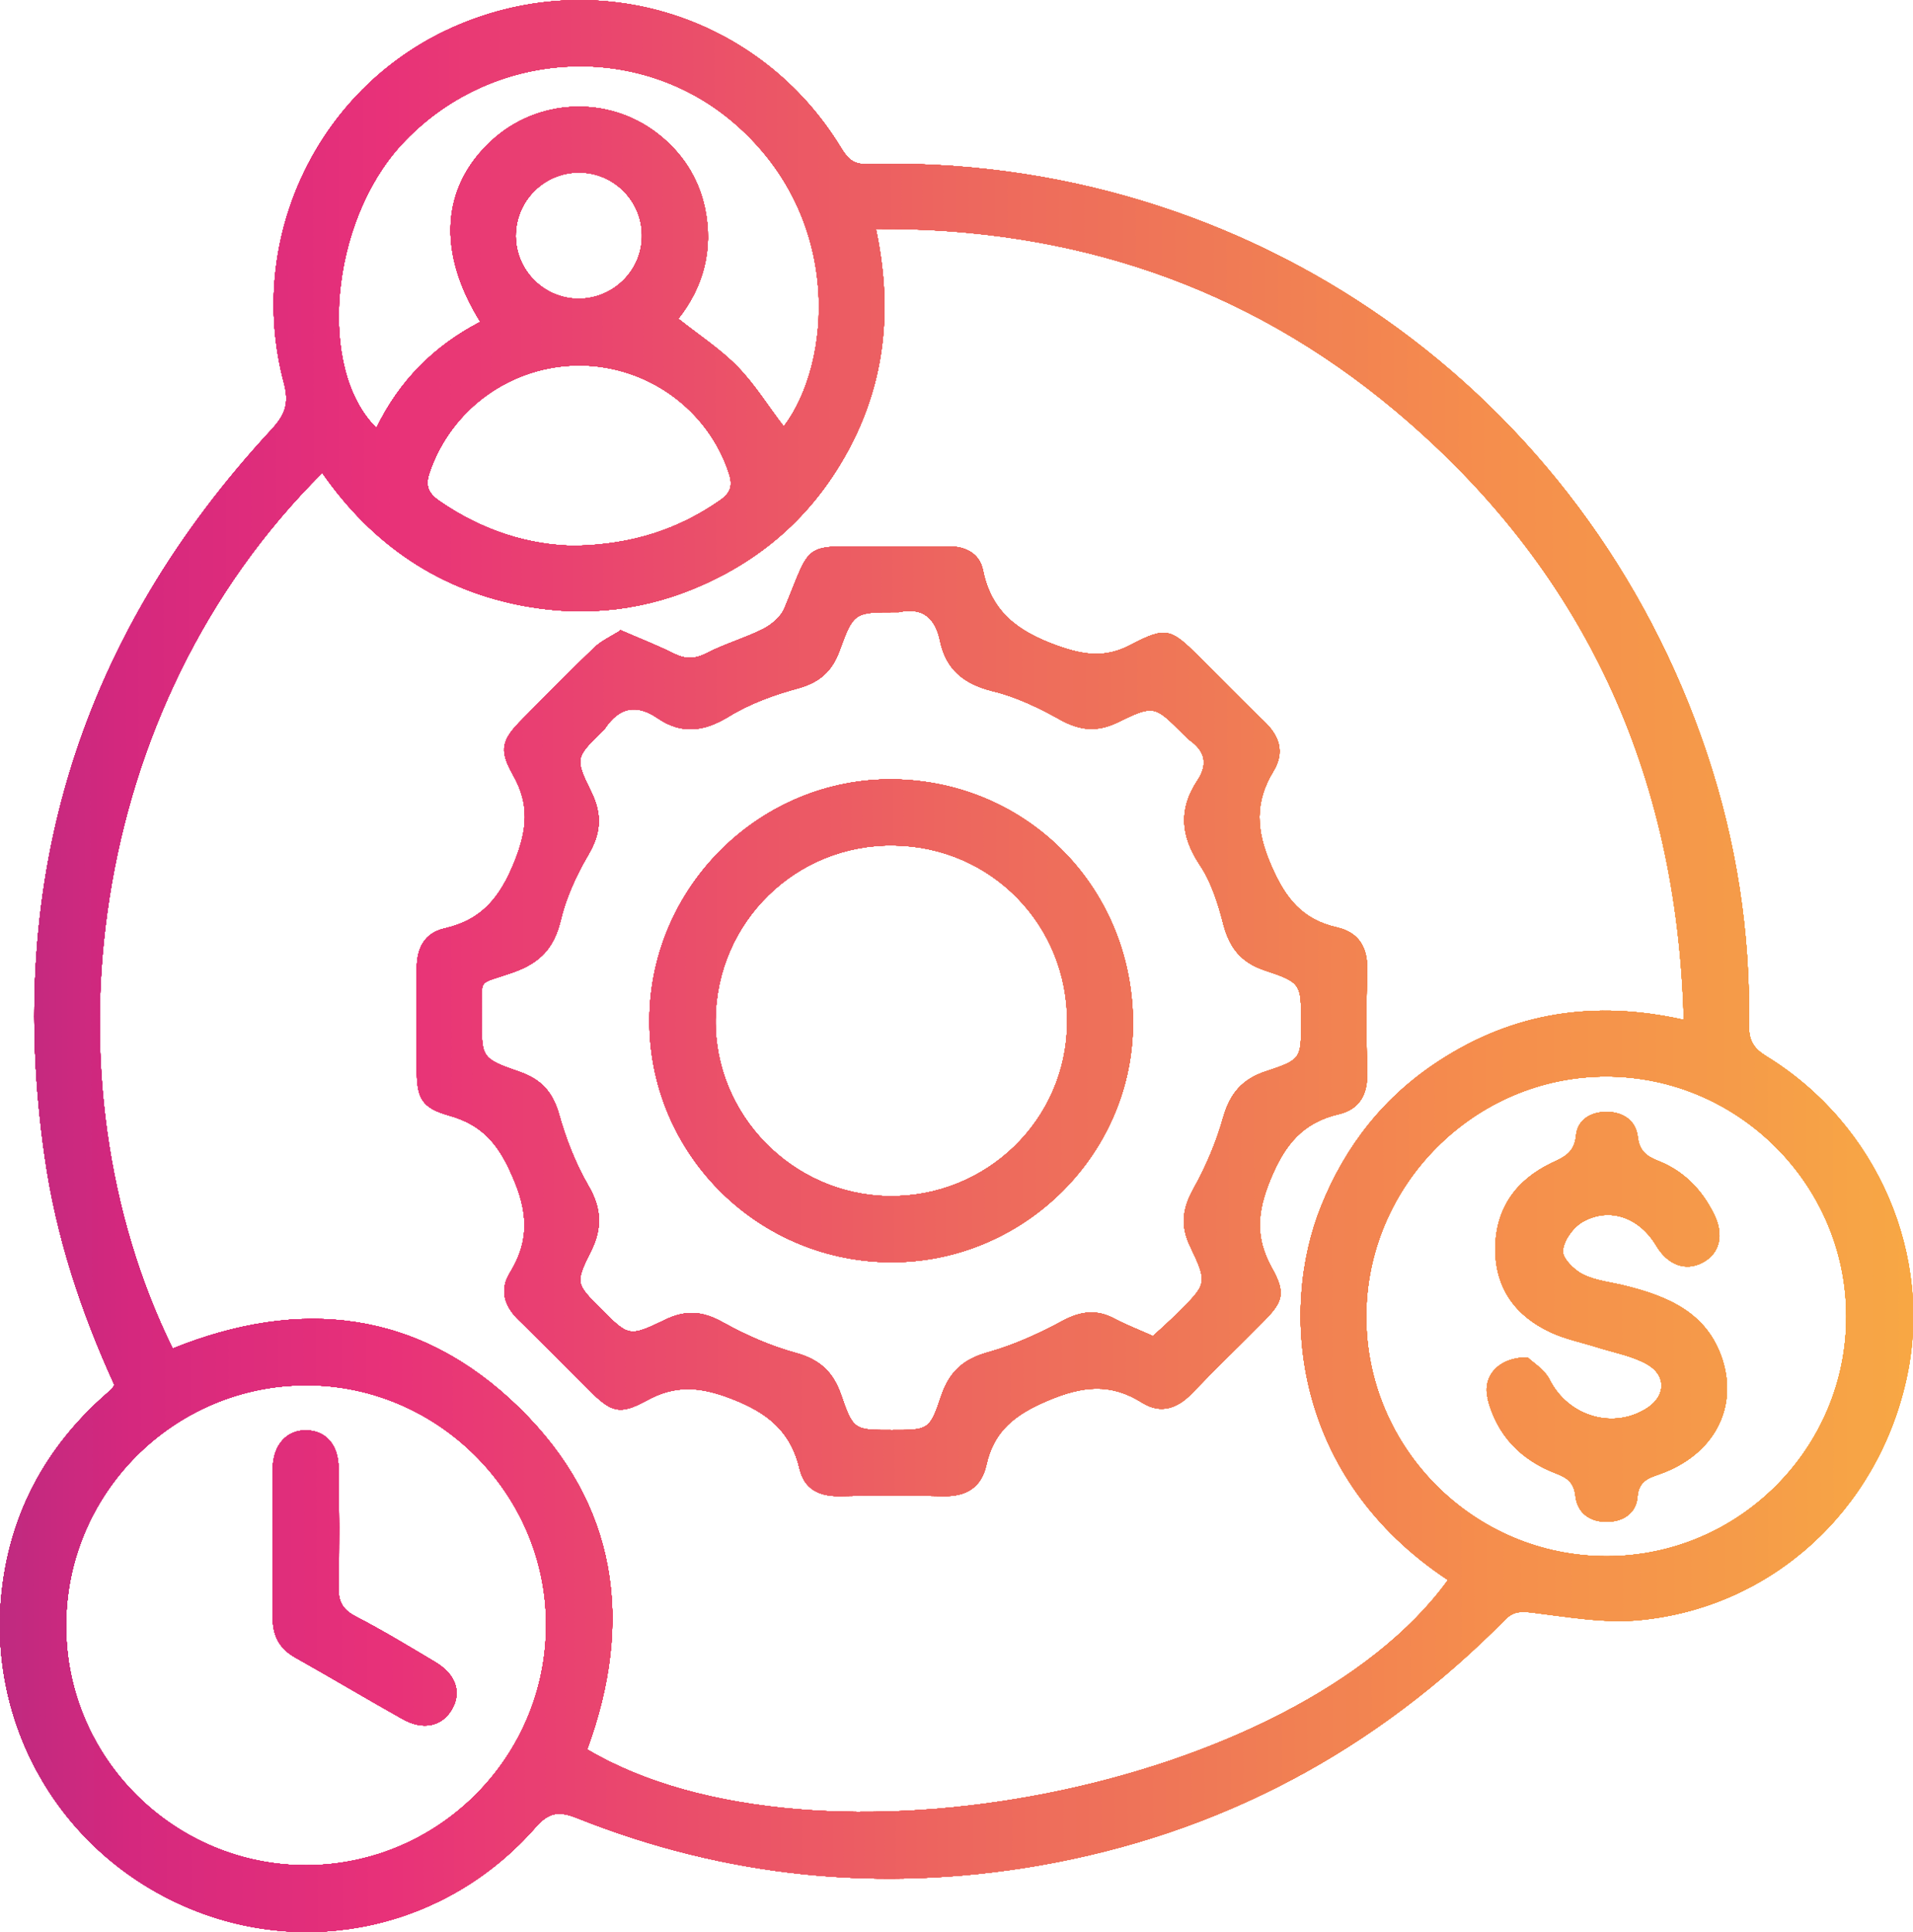 <?xml version="1.0" encoding="UTF-8"?>
<svg xmlns="http://www.w3.org/2000/svg" xmlns:xlink="http://www.w3.org/1999/xlink" id="Layer_2" viewBox="0 0 61.09 61.69">
  <defs>
    <style>
      .cls-1 {
        fill: #d2287e;
      }

      .cls-2 {
        fill: #c02a80;
      }

      .cls-3 {
        fill: #ee7159;
      }

      .cls-4 {
        fill: #ef7558;
      }

      .cls-5 {
        fill: #f5984a;
      }

      .cls-6 {
        fill: #f5904c;
      }

      .cls-7 {
        fill: #e73179;
      }

      .cls-8 {
        fill: #ea486d;
      }

      .cls-9 {
        fill: #f58d4d;
      }

      .cls-10 {
        fill: #ee6d5c;
      }

      .cls-11 {
        fill: #e83477;
      }

      .cls-12 {
        fill: #e83179;
      }

      .cls-13 {
        fill: #ca297f;
      }

      .cls-14 {
        fill: #f4894f;
      }

      .cls-15 {
        fill: #f28252;
      }

      .cls-16 {
        fill: #eb5766;
      }

      .cls-17 {
        fill: #e22e7a;
      }

      .cls-18 {
        fill: #eb5567;
      }

      .cls-19 {
        fill: #e83676;
      }

      .cls-20 {
        fill: #c4297f;
      }

      .cls-21 {
        fill: #eb5467;
      }

      .cls-22 {
        fill: #e83776;
      }

      .cls-23 {
        fill: #ea4f6a;
      }

      .cls-24 {
        fill: #f18053;
      }

      .cls-25 {
        fill: #f48b4e;
      }

      .cls-26 {
        fill: #e93d73;
      }

      .cls-27 {
        fill: #c12a80;
      }

      .cls-28 {
        fill: #f28351;
      }

      .cls-29 {
        fill: #ee6c5c;
      }

      .cls-30 {
        fill: #d82a7d;
      }

      .cls-31 {
        fill: #ec6061;
      }

      .cls-32 {
        fill: #eb5368;
      }

      .cls-33 {
        fill: #f5944b;
      }

      .cls-34 {
        fill: #ea4e6a;
      }

      .cls-35 {
        fill: #ec5a64;
      }

      .cls-36 {
        fill: #e93f72;
      }

      .cls-37 {
        fill: #c22a80;
      }

      .cls-38 {
        fill: #d6297e;
      }

      .cls-39 {
        fill: #f5974a;
      }

      .cls-40 {
        fill: #ee7359;
      }

      .cls-41 {
        fill: #d92a7d;
      }

      .cls-42 {
        fill: #f69e48;
      }

      .cls-43 {
        fill: #f38650;
      }

      .cls-44 {
        fill: #e93a74;
      }

      .cls-45 {
        fill: #ed665f;
      }

      .cls-46 {
        fill: #f07c55;
      }

      .cls-47 {
        fill: #e63079;
      }

      .cls-48 {
        fill: #ed6161;
      }

      .cls-49 {
        fill: #ef7458;
      }

      .cls-50 {
        fill: #e94171;
      }

      .cls-51 {
        fill: #f8a744;
      }

      .cls-52 {
        fill: #ee6f5a;
      }

      .cls-53 {
        fill: #ea466e;
      }

      .cls-54 {
        fill: #d0287e;
      }

      .cls-55 {
        fill: #f8a944;
      }

      .cls-56 {
        fill: #d4287e;
      }

      .cls-57 {
        fill: #e93975;
      }

      .cls-58 {
        fill: #f48a4e;
      }

      .cls-59 {
        fill: #cc297f;
      }

      .cls-60 {
        fill: #e94270;
      }

      .cls-61 {
        fill: #ed675e;
      }

      .cls-62 {
        fill: #f5914c;
      }

      .cls-63 {
        fill: #da2b7d;
      }

      .cls-64 {
        fill: #f8a844;
      }

      .cls-65 {
        fill: none;
      }

      .cls-66 {
        fill: #ed6a5d;
      }

      .cls-67 {
        fill: #ea4c6b;
      }

      .cls-68 {
        fill: #e83577;
      }

      .cls-69 {
        fill: #c6297f;
      }

      .cls-70 {
        fill: #f59b49;
      }

      .cls-71 {
        fill: #e93c73;
      }

      .cls-72 {
        fill: #ec5f62;
      }

      .cls-73 {
        fill: #f28451;
      }

      .cls-74 {
        fill: #e94071;
      }

      .cls-75 {
        fill: #ed6260;
      }

      .cls-76 {
        fill: #e83378;
      }

      .cls-77 {
        fill: #f9ac43;
      }

      .cls-78 {
        fill: #ec5b64;
      }

      .cls-79 {
        fill: #e42f7a;
      }

      .cls-80 {
        fill: #f5954b;
      }

      .cls-81 {
        fill: #f6a047;
      }

      .cls-82 {
        fill: #ef7a56;
      }

      .cls-83 {
        fill: #f5994a;
      }

      .cls-84 {
        fill: #e9446f;
      }

      .cls-85 {
        fill: #f9ad42;
      }

      .cls-86 {
        fill: #f4884f;
      }

      .cls-87 {
        fill: #df2d7b;
      }

      .cls-88 {
        fill: #f7a346;
      }

      .cls-89 {
        fill: #f59c49;
      }

      .cls-90 {
        fill: #ef7657;
      }

      .cls-91 {
        fill: #f69f48;
      }

      .cls-92 {
        fill: #f59a49;
      }

      .cls-93 {
        fill: #ea4d6b;
      }

      .cls-94 {
        fill: #ed695d;
      }

      .cls-95 {
        fill: #e93875;
      }

      .cls-96 {
        fill: #eb5169;
      }

      .cls-97 {
        fill: #ed6360;
      }

      .cls-98 {
        fill: #f38550;
      }

      .cls-99 {
        fill: #f58e4d;
      }

      .cls-100 {
        fill: #f59d48;
      }

      .cls-101 {
        fill: #ea5069;
      }

      .cls-102 {
        fill: #c5297f;
      }

      .cls-103 {
        fill: #f5934b;
      }

      .cls-104 {
        fill: #e5307a;
      }

      .cls-105 {
        fill: #f58f4c;
      }

      .cls-106 {
        fill: #d5287e;
      }

      .cls-107 {
        fill: #e93e72;
      }

      .cls-108 {
        fill: #f5924c;
      }

      .cls-109 {
        fill: #f9ae42;
      }

      .cls-110 {
        fill: #de2c7c;
      }

      .cls-111 {
        fill: #ed645f;
      }

      .cls-112 {
        fill: #cf287e;
      }

      .cls-113 {
        fill: #d3287e;
      }

      .cls-114 {
        fill: #cb297f;
      }

      .cls-115 {
        fill: #e83278;
      }

      .cls-116 {
        fill: #ea4a6c;
      }

      .cls-117 {
        fill: #ee6b5c;
      }

      .cls-118 {
        fill: #db2b7c;
      }

      .cls-119 {
        fill: #f17f53;
      }

      .cls-120 {
        fill: #e9456f;
      }

      .cls-121 {
        fill: #eb5666;
      }

      .cls-122 {
        fill: #ee705a;
      }

      .cls-123 {
        fill: #f7a545;
      }

      .cls-124 {
        fill: #e93b74;
      }

      .cls-125 {
        fill: #ec5965;
      }

      .cls-126 {
        fill: #f28352;
      }

      .cls-127 {
        fill: #dd2c7c;
      }

      .cls-128 {
        fill: #ea4b6c;
      }

      .cls-129 {
        fill: #ec5c63;
      }

      .cls-130 {
        fill: #ce297f;
      }

      .cls-131 {
        fill: #ef7856;
      }

      .cls-132 {
        fill: #f07b55;
      }

      .cls-133 {
        fill: #d7297d;
      }

      .cls-134 {
        fill: #c9297f;
      }

      .cls-135 {
        fill: #ec5e62;
      }

      .cls-136 {
        fill: #cd297f;
      }

      .cls-137 {
        fill: #f8aa43;
      }

      .cls-138 {
        fill: #c8297f;
      }

      .cls-139 {
        fill: #c7297f;
      }

      .cls-140 {
        fill: #d1287e;
      }

      .cls-141 {
        fill: #f6a247;
      }

      .cls-142 {
        fill: #eb5865;
      }

      .cls-143 {
        fill: #ed685e;
      }

      .cls-144 {
        fill: #eb5268;
      }

      .cls-145 {
        fill: #e94370;
      }

      .cls-146 {
        fill: #ea476e;
      }

      .cls-147 {
        fill: #f7a446;
      }

      .cls-148 {
        fill: #f18153;
      }

      .cls-149 {
        fill: #de2d7b;
      }

      .cls-150 {
        fill: #f5964a;
      }

      .cls-151 {
        fill: #ee7259;
      }

      .cls-152 {
        fill: #f6a147;
      }

      .cls-153 {
        fill: #bf2a80;
      }

      .cls-154 {
        fill: #ec5d63;
      }

      .cls-155 {
        fill: #f7a645;
      }

      .cls-156 {
        fill: #e12e7b;
      }

      .cls-157 {
        fill: #dc2b7c;
      }

      .cls-158 {
        fill: #f07e54;
      }

      .cls-159 {
        fill: #f58c4d;
      }

      .cls-160 {
        fill: #e02e7b;
      }

      .cls-161 {
        fill: #f7a546;
      }

      .cls-162 {
        fill: #c3297f;
      }

      .cls-163 {
        fill: #f07d54;
      }

      .cls-164 {
        fill: #ef7956;
      }

      .cls-165 {
        fill: #ef7757;
      }

      .cls-166 {
        fill: #ee6f5b;
      }

      .cls-167 {
        clip-path: url(#clippath);
      }

      .cls-168 {
        fill: #ed655f;
      }

      .cls-169 {
        fill: #ee6e5b;
      }

      .cls-170 {
        fill: #f38750;
      }

      .cls-171 {
        fill: #f8ab43;
      }

      .cls-172 {
        fill: #e32f7a;
      }

      .cls-173 {
        fill: #ea496d;
      }
    </style>
    <clipPath id="clippath">
      <path class="cls-65" d="M3.65,44.22c-1.06-2.32-1.86-4.73-2.22-7.27C.15,28.05,2.57,20.3,8.68,13.71c.43-.47.56-.83.39-1.47-1.25-4.68,1.14-9.57,5.56-11.44,4.52-1.92,9.67-.27,12.22,3.91.21.34.38.55.85.53,12.18-.32,22.94,7.24,26.81,18.83.94,2.82,1.39,5.72,1.34,8.69,0,.48.15.72.55.97,3.57,2.19,5.37,6.39,4.47,10.36-.94,4.16-4.29,7.24-8.5,7.65-1.13.11-2.3-.1-3.44-.24-.36-.04-.59-.05-.86.22-4.14,4.19-9.1,6.85-14.91,7.86-5.04.87-9.96.38-14.71-1.51-.59-.24-.92-.21-1.36.3-2.82,3.21-7.28,4.2-11.15,2.53C2.02,59.21-.35,55.25.04,51c.23-2.49,1.3-4.59,3.14-6.29.13-.12.26-.23.39-.35.03-.03.05-.07.08-.13ZM5.51,43.07c4.08-1.65,7.88-1.23,11.07,1.89,3.15,3.08,3.67,6.83,2.17,10.91,7.24,4.3,22.67,1.26,27.49-5.41-4.95-3.27-5.4-8.59-4.05-11.94.78-1.94,2.02-3.51,3.78-4.65,2.37-1.54,4.95-1.94,7.8-1.3-.21-7.91-3.21-14.42-9.22-19.46-4.75-3.98-10.3-5.84-16.58-5.8.51,2.4.33,4.63-.71,6.74-1.05,2.11-2.65,3.66-4.8,4.62-1.8.81-3.69,1.04-5.63.7-2.78-.49-4.94-1.97-6.54-4.27-7.54,7.49-8.99,19.39-4.78,27.96ZM9.79,59.57c4.23-.02,7.65-3.46,7.65-7.68,0-4.21-3.49-7.67-7.69-7.65-4.22.02-7.65,3.47-7.64,7.69,0,4.22,3.46,7.65,7.68,7.64ZM51.31,49.7c4.22,0,7.66-3.45,7.65-7.66,0-4.21-3.46-7.66-7.67-7.66-4.2,0-7.66,3.47-7.66,7.67,0,4.21,3.45,7.65,7.67,7.65ZM25.03,13.62c1.52-2,1.92-6.64-1.55-9.66-3.1-2.7-7.85-2.4-10.67.67-2.27,2.48-2.69,7.17-.79,9.04.73-1.51,1.85-2.63,3.32-3.39-1.39-2.23-1.25-4.31.36-5.79,1.47-1.35,3.71-1.45,5.29-.23.79.61,1.31,1.41,1.52,2.38.28,1.33-.05,2.53-.85,3.54.68.54,1.36.98,1.91,1.55.55.57.97,1.26,1.45,1.88ZM18.38,17.43c1.81-.04,3.27-.52,4.6-1.44.35-.24.43-.47.3-.87-.66-2.03-2.59-3.44-4.77-3.45-2.17,0-4.09,1.37-4.79,3.41-.15.43-.05.67.31.92,1.37.95,2.88,1.42,4.35,1.43ZM16.47,7.55c.01,1.1.91,1.99,2.01,1.99,1.12,0,2.04-.92,2.02-2.04-.01-1.1-.91-1.99-2.01-1.99-1.12,0-2.03.91-2.02,2.04ZM19.8,20.12c.62.27,1.19.49,1.73.76.37.18.67.17,1.04-.02.58-.3,1.22-.48,1.8-.77.27-.14.57-.39.68-.66.89-2.15.54-1.98,2.96-1.98.76,0,1.53,0,2.29,0,.54,0,.98.23,1.09.76.27,1.34,1.12,1.96,2.37,2.41.87.31,1.54.4,2.36-.03,1.12-.59,1.27-.51,2.16.37.69.69,1.38,1.4,2.09,2.08.49.47.66.98.3,1.58-.61,1-.56,1.9-.08,3.01.46,1.07,1,1.74,2.11,1.99.69.16.98.64.96,1.36-.03,1.09-.03,2.18,0,3.27.02.68-.23,1.17-.9,1.33-1.16.27-1.73.97-2.19,2.09-.43,1.05-.49,1.86.05,2.83.45.81.35,1.08-.3,1.73-.75.76-1.52,1.5-2.26,2.27-.47.49-1,.66-1.58.3-1.01-.64-1.91-.54-3.02-.07-1.04.44-1.72.96-1.96,2.05-.16.72-.64,1.02-1.39,1-1.11-.03-2.23-.02-3.34,0-.63,0-1.08-.24-1.23-.85-.28-1.21-1.01-1.81-2.18-2.26-1.01-.39-1.79-.45-2.72.06-.86.47-1.12.37-1.83-.34-.74-.74-1.47-1.49-2.23-2.22-.47-.45-.64-.97-.29-1.53.63-1.03.57-1.95.07-3.08-.44-1.02-.95-1.63-2-1.93-.9-.25-1.05-.56-1.05-1.49,0-1.07,0-2.14,0-3.21,0-.64.24-1.13.89-1.28,1.19-.27,1.77-.99,2.23-2.13.41-1.03.49-1.83-.05-2.78-.46-.81-.35-1.12.32-1.79.75-.76,1.5-1.52,2.27-2.26.24-.23.56-.37.87-.57ZM36.83,42.66c.24-.22.51-.46.76-.71.96-.95.98-.96.42-2.14-.32-.66-.25-1.21.1-1.84.4-.72.73-1.49.95-2.28.22-.77.61-1.23,1.38-1.48,1.12-.37,1.11-.41,1.11-1.56,0-1.23.01-1.27-1.16-1.66-.75-.25-1.12-.71-1.32-1.46-.17-.67-.39-1.37-.77-1.93-.6-.92-.66-1.76-.07-2.66.35-.52.27-.95-.25-1.31-.07-.05-.12-.12-.19-.18-.92-.92-.93-.95-2.1-.38-.66.32-1.21.26-1.84-.09-.68-.38-1.41-.73-2.16-.91-.91-.23-1.48-.69-1.67-1.6-.15-.73-.55-1.09-1.32-.92-.02,0-.04,0-.07,0-1.35,0-1.37,0-1.82,1.23-.24.66-.64,1.01-1.32,1.2-.77.21-1.55.49-2.23.91-.79.48-1.5.56-2.25.05-.69-.47-1.23-.36-1.69.32-.02.04-.06.06-.09.09-.85.85-.88.86-.35,1.94.36.73.31,1.33-.1,2.02-.38.65-.71,1.37-.88,2.1-.21.86-.65,1.33-1.48,1.63-1.26.45-1.01.11-1.03,1.49-.02,1.25-.01,1.28,1.2,1.7.69.24,1.06.65,1.26,1.35.22.79.53,1.58.94,2.29.42.72.45,1.35.08,2.09-.51,1.02-.48,1.04.32,1.84.88.88.89.91,2.05.35.66-.32,1.2-.28,1.84.08.74.41,1.53.76,2.34.98.76.21,1.19.61,1.44,1.34.39,1.13.42,1.12,1.62,1.12,1.17,0,1.21.01,1.58-1.1.26-.76.7-1.16,1.48-1.38.83-.23,1.64-.6,2.4-1.01.58-.31,1.09-.37,1.66-.06.36.19.75.34,1.22.55ZM8.71,51.66c0,.58.21.99.73,1.28,1.14.64,2.26,1.31,3.4,1.95.66.38,1.27.25,1.59-.3.32-.55.13-1.12-.55-1.52-.84-.5-1.68-1.01-2.55-1.46-.41-.22-.53-.49-.52-.93.03-1.26.02-2.53,0-3.79,0-.74-.4-1.19-1.01-1.21-.63-.02-1.07.45-1.09,1.2-.02.81,0,1.61,0,2.42,0,.78,0,1.57,0,2.35ZM47.5,44.65c.3,1.19,1.07,1.98,2.2,2.41.36.14.56.29.61.71.06.56.48.84,1.01.83.5,0,.93-.27.97-.79.04-.52.36-.61.73-.74,1.69-.61,2.49-2.08,1.98-3.66-.48-1.47-1.71-2-3.07-2.34-.46-.12-.96-.16-1.38-.37-.29-.14-.67-.53-.64-.76.03-.34.34-.76.65-.93.86-.47,1.8-.12,2.33.77.37.62.94.83,1.48.54.55-.29.69-.88.37-1.53-.39-.8-.98-1.4-1.8-1.72-.38-.15-.59-.33-.64-.76-.06-.52-.46-.79-.97-.8-.51-.01-.95.24-1,.75-.05.55-.37.69-.78.88-1.14.55-1.79,1.45-1.8,2.74,0,1.27.65,2.15,1.77,2.67.47.22.99.32,1.49.48.54.17,1.11.27,1.59.54.62.35.59,1,.03,1.38-1.09.73-2.55.29-3.14-.88-.17-.34-.56-.57-.71-.72-.95,0-1.44.62-1.27,1.3ZM28.53,24.89c4.33.06,7.7,3.54,7.65,7.89-.06,4.18-3.59,7.59-7.81,7.53-4.26-.06-7.68-3.55-7.63-7.79.05-4.24,3.57-7.68,7.79-7.63ZM28.53,27c-3.11-.04-5.64,2.43-5.68,5.55-.04,3.05,2.45,5.6,5.52,5.65,3.12.05,5.68-2.42,5.71-5.52.03-3.13-2.42-5.64-5.54-5.68Z"></path>
    </clipPath>
  </defs>
  <g id="Layer_2-2" data-name="Layer_2">
    <g class="cls-167">
      <g>
        <rect class="cls-109" x="57.98" y="-2.49" width="5.97" height="70.02" transform="translate(-.08 .16) rotate(-.15)"></rect>
        <rect class="cls-85" x="57.56" y="-2.49" width="5.97" height="70.02" transform="translate(-.08 .15) rotate(-.15)"></rect>
        <rect class="cls-77" x="57.15" y="-2.49" width="5.97" height="70.02" transform="translate(-.08 .15) rotate(-.15)"></rect>
        <rect class="cls-171" x="56.73" y="-2.48" width="5.97" height="70.02" transform="translate(-.08 .15) rotate(-.15)"></rect>
        <rect class="cls-137" x="56.31" y="-2.48" width="5.97" height="70.02" transform="translate(-.08 .15) rotate(-.15)"></rect>
        <rect class="cls-55" x="55.89" y="-2.48" width="5.97" height="70.02" transform="translate(-.08 .15) rotate(-.15)"></rect>
        <rect class="cls-64" x="55.47" y="-2.48" width="5.97" height="70.02" transform="translate(-.08 .15) rotate(-.15)"></rect>
        <rect class="cls-51" x="55.06" y="-2.48" width="5.97" height="70.02" transform="translate(-.08 .15) rotate(-.15)"></rect>
        <rect class="cls-155" x="54.64" y="-2.48" width="5.97" height="70.02" transform="translate(-.08 .15) rotate(-.15)"></rect>
        <rect class="cls-123" x="54.22" y="-2.48" width="5.97" height="70.02" transform="translate(-.08 .15) rotate(-.15)"></rect>
        <rect class="cls-161" x="53.8" y="-2.48" width="5.97" height="70.02" transform="translate(-.08 .14) rotate(-.15)"></rect>
        <rect class="cls-147" x="53.38" y="-2.48" width="5.97" height="70.02" transform="translate(-.08 .14) rotate(-.15)"></rect>
        <rect class="cls-88" x="52.97" y="-2.47" width="5.97" height="70.02" transform="translate(-.08 .14) rotate(-.15)"></rect>
        <rect class="cls-141" x="52.55" y="-2.47" width="5.97" height="70.02" transform="translate(-.08 .14) rotate(-.15)"></rect>
        <rect class="cls-152" x="52.13" y="-2.47" width="5.97" height="70.02" transform="translate(-.08 .14) rotate(-.15)"></rect>
        <rect class="cls-81" x="51.71" y="-2.47" width="5.97" height="70.02" transform="translate(-.08 .14) rotate(-.15)"></rect>
        <rect class="cls-91" x="51.29" y="-2.47" width="5.97" height="70.02" transform="translate(-.08 .14) rotate(-.15)"></rect>
        <rect class="cls-42" x="50.88" y="-2.47" width="5.97" height="70.02" transform="translate(-.08 .14) rotate(-.15)"></rect>
        <rect class="cls-100" x="50.46" y="-2.47" width="5.97" height="70.02" transform="translate(-.08 .14) rotate(-.15)"></rect>
        <rect class="cls-89" x="50.04" y="-2.47" width="5.97" height="70.02" transform="translate(-.08 .14) rotate(-.15)"></rect>
        <rect class="cls-70" x="49.62" y="-2.47" width="5.97" height="70.02" transform="translate(-.08 .13) rotate(-.15)"></rect>
        <rect class="cls-92" x="49.08" y="-2.46" width="5.97" height="70.02" transform="translate(-.08 .13) rotate(-.15)"></rect>
        <rect class="cls-83" x="48.53" y="-2.46" width="5.97" height="70.02" transform="translate(-.08 .13) rotate(-.15)"></rect>
        <rect class="cls-5" x="47.99" y="-2.46" width="5.97" height="70.02" transform="translate(-.08 .13) rotate(-.15)"></rect>
        <rect class="cls-39" x="47.45" y="-2.46" width="5.97" height="70.02" transform="translate(-.08 .13) rotate(-.15)"></rect>
        <rect class="cls-150" x="46.9" y="-2.46" width="5.97" height="70.02" transform="translate(-.08 .13) rotate(-.15)"></rect>
        <rect class="cls-80" x="46.36" y="-2.46" width="5.97" height="70.02" transform="translate(-.08 .13) rotate(-.15)"></rect>
        <rect class="cls-33" x="45.81" y="-2.46" width="5.97" height="70.02" transform="translate(-.08 .12) rotate(-.15)"></rect>
        <rect class="cls-33" x="45.27" y="-2.46" width="5.97" height="70.02" transform="translate(-.08 .12) rotate(-.15)"></rect>
        <rect class="cls-103" x="44.73" y="-2.45" width="5.97" height="70.02" transform="translate(-.08 .12) rotate(-.15)"></rect>
        <rect class="cls-108" x="44.18" y="-2.45" width="5.97" height="70.02" transform="translate(-.08 .12) rotate(-.15)"></rect>
        <rect class="cls-62" x="43.64" y="-2.45" width="5.97" height="70.02" transform="translate(-.08 .12) rotate(-.15)"></rect>
        <rect class="cls-6" x="43.09" y="-2.45" width="5.97" height="70.02" transform="translate(-.08 .12) rotate(-.15)"></rect>
        <rect class="cls-105" x="42.55" y="-2.45" width="5.97" height="70.02" transform="translate(-.08 .12) rotate(-.15)"></rect>
        <rect class="cls-99" x="42.01" y="-2.45" width="5.97" height="70.02" transform="translate(-.08 .11) rotate(-.15)"></rect>
        <rect class="cls-9" x="41.46" y="-2.45" width="5.97" height="70.02" transform="translate(-.08 .11) rotate(-.15)"></rect>
        <rect class="cls-159" x="41.05" y="-2.44" width="5.97" height="70.02" transform="translate(-.08 .11) rotate(-.15)"></rect>
        <rect class="cls-25" x="40.64" y="-2.44" width="5.97" height="70.02" transform="translate(-.08 .11) rotate(-.15)"></rect>
        <rect class="cls-58" x="40.23" y="-2.44" width="5.97" height="70.02" transform="translate(-.08 .11) rotate(-.15)"></rect>
        <rect class="cls-14" x="39.82" y="-2.44" width="5.97" height="70.02" transform="translate(-.08 .11) rotate(-.15)"></rect>
        <rect class="cls-86" x="39.41" y="-2.44" width="5.97" height="70.02" transform="translate(-.08 .11) rotate(-.15)"></rect>
        <rect class="cls-170" x="39" y="-2.44" width="5.97" height="70.02" transform="translate(-.08 .11) rotate(-.15)"></rect>
        <rect class="cls-43" x="38.59" y="-2.44" width="5.97" height="70.02" transform="translate(-.08 .11) rotate(-.15)"></rect>
        <rect class="cls-98" x="38.18" y="-2.44" width="5.97" height="70.02" transform="translate(-.08 .11) rotate(-.15)"></rect>
        <rect class="cls-73" x="37.77" y="-2.44" width="5.97" height="70.02" transform="translate(-.08 .1) rotate(-.15)"></rect>
        <rect class="cls-28" x="37.36" y="-2.43" width="5.97" height="70.02" transform="translate(-.08 .1) rotate(-.15)"></rect>
        <rect class="cls-126" x="36.95" y="-2.43" width="5.97" height="70.02" transform="translate(-.08 .1) rotate(-.15)"></rect>
        <rect class="cls-15" x="36.53" y="-2.43" width="5.97" height="70.02" transform="translate(-.08 .1) rotate(-.15)"></rect>
        <rect class="cls-148" x="36.12" y="-2.43" width="5.97" height="70.02" transform="translate(-.08 .1) rotate(-.15)"></rect>
        <rect class="cls-24" x="35.71" y="-2.43" width="5.97" height="70.02" transform="translate(-.08 .1) rotate(-.15)"></rect>
        <rect class="cls-119" x="35.3" y="-2.43" width="5.97" height="70.02" transform="translate(-.08 .1) rotate(-.15)"></rect>
        <rect class="cls-158" x="34.89" y="-2.43" width="5.97" height="70.02" transform="translate(-.08 .1) rotate(-.15)"></rect>
        <rect class="cls-163" x="34.48" y="-2.43" width="5.97" height="70.02" transform="translate(-.08 .1) rotate(-.15)"></rect>
        <rect class="cls-46" x="34.07" y="-2.43" width="5.97" height="70.02" transform="translate(-.08 .09) rotate(-.15)"></rect>
        <rect class="cls-132" x="33.66" y="-2.43" width="5.97" height="70.02" transform="translate(-.08 .09) rotate(-.15)"></rect>
        <rect class="cls-82" x="33.25" y="-2.42" width="5.97" height="70.02" transform="translate(-.08 .09) rotate(-.15)"></rect>
        <rect class="cls-164" x="32.84" y="-2.42" width="5.97" height="70.02" transform="translate(-.08 .09) rotate(-.15)"></rect>
        <rect class="cls-131" x="32.43" y="-2.42" width="5.97" height="70.02" transform="translate(-.08 .09) rotate(-.15)"></rect>
        <rect class="cls-165" x="32.02" y="-2.42" width="5.97" height="70.02" transform="translate(-.08 .09) rotate(-.15)"></rect>
        <rect class="cls-90" x="31.61" y="-2.42" width="5.97" height="70.02" transform="translate(-.08 .09) rotate(-.15)"></rect>
        <rect class="cls-4" x="31.2" y="-2.42" width="5.97" height="70.02" transform="translate(-.08 .09) rotate(-.15)"></rect>
        <rect class="cls-49" x="30.79" y="-2.42" width="5.97" height="70.02" transform="translate(-.08 .09) rotate(-.15)"></rect>
        <rect class="cls-40" x="30.37" y="-2.42" width="5.97" height="70.02" transform="translate(-.08 .09) rotate(-.15)"></rect>
        <rect class="cls-151" x="29.96" y="-2.42" width="5.97" height="70.02" transform="translate(-.08 .08) rotate(-.15)"></rect>
        <rect class="cls-3" x="29.55" y="-2.41" width="5.97" height="70.02" transform="translate(-.08 .08) rotate(-.15)"></rect>
        <rect class="cls-122" x="29.14" y="-2.41" width="5.97" height="70.02" transform="translate(-.08 .08) rotate(-.15)"></rect>
        <rect class="cls-52" x="28.73" y="-2.41" width="5.97" height="70.02" transform="translate(-.08 .08) rotate(-.15)"></rect>
        <rect class="cls-166" x="28.32" y="-2.41" width="5.97" height="70.02" transform="translate(-.08 .08) rotate(-.15)"></rect>
        <rect class="cls-169" x="27.91" y="-2.41" width="5.97" height="70.02" transform="translate(-.08 .08) rotate(-.15)"></rect>
        <rect class="cls-10" x="27.5" y="-2.41" width="5.97" height="70.02" transform="translate(-.08 .08) rotate(-.15)"></rect>
        <rect class="cls-29" x="27.09" y="-2.41" width="5.97" height="70.02" transform="translate(-.08 .08) rotate(-.15)"></rect>
        <rect class="cls-117" x="26.68" y="-2.41" width="5.97" height="70.02" transform="translate(-.08 .08) rotate(-.15)"></rect>
        <rect class="cls-66" x="26.27" y="-2.41" width="5.97" height="70.02" transform="translate(-.08 .07) rotate(-.15)"></rect>
        <rect class="cls-94" x="25.86" y="-2.41" width="5.97" height="70.02" transform="translate(-.08 .07) rotate(-.15)"></rect>
        <rect class="cls-143" x="25.45" y="-2.4" width="5.97" height="70.02" transform="translate(-.08 .07) rotate(-.15)"></rect>
        <rect class="cls-61" x="25.04" y="-2.4" width="5.97" height="70.02" transform="translate(-.08 .07) rotate(-.15)"></rect>
        <rect class="cls-45" x="24.62" y="-2.4" width="5.97" height="70.02" transform="translate(-.08 .07) rotate(-.15)"></rect>
        <rect class="cls-168" x="24.21" y="-2.4" width="5.97" height="70.02" transform="translate(-.08 .07) rotate(-.15)"></rect>
        <rect class="cls-111" x="23.88" y="-2.4" width="5.97" height="70.02" transform="translate(-.08 .07) rotate(-.15)"></rect>
        <rect class="cls-97" x="23.55" y="-2.4" width="5.97" height="70.02" transform="translate(-.08 .07) rotate(-.15)"></rect>
        <rect class="cls-75" x="23.22" y="-2.4" width="5.97" height="70.02" transform="translate(-.08 .07) rotate(-.15)"></rect>
        <rect class="cls-48" x="22.89" y="-2.4" width="5.97" height="70.02" transform="translate(-.08 .07) rotate(-.15)"></rect>
        <rect class="cls-31" x="22.56" y="-2.4" width="5.97" height="70.02" transform="translate(-.08 .07) rotate(-.15)"></rect>
        <rect class="cls-72" x="22.22" y="-2.4" width="5.97" height="70.02" transform="translate(-.08 .06) rotate(-.15)"></rect>
        <rect class="cls-135" x="21.89" y="-2.4" width="5.97" height="70.02" transform="translate(-.08 .06) rotate(-.15)"></rect>
        <rect class="cls-154" x="21.56" y="-2.39" width="5.97" height="70.02" transform="translate(-.08 .06) rotate(-.15)"></rect>
        <rect class="cls-129" x="21.23" y="-2.39" width="5.97" height="70.02" transform="translate(-.08 .06) rotate(-.15)"></rect>
        <rect class="cls-78" x="20.9" y="-2.39" width="5.97" height="70.02" transform="translate(-.08 .06) rotate(-.15)"></rect>
        <rect class="cls-35" x="20.57" y="-2.39" width="5.97" height="70.02" transform="translate(-.08 .06) rotate(-.15)"></rect>
        <rect class="cls-125" x="20.23" y="-2.39" width="5.97" height="70.02" transform="translate(-.08 .06) rotate(-.15)"></rect>
        <rect class="cls-125" x="19.9" y="-2.39" width="5.97" height="70.02" transform="translate(-.08 .06) rotate(-.15)"></rect>
        <rect class="cls-142" x="19.57" y="-2.39" width="5.97" height="70.02" transform="translate(-.08 .06) rotate(-.15)"></rect>
        <rect class="cls-16" x="19.24" y="-2.39" width="5.97" height="70.02" transform="translate(-.08 .06) rotate(-.15)"></rect>
        <rect class="cls-121" x="18.91" y="-2.39" width="5.97" height="70.02" transform="translate(-.08 .06) rotate(-.15)"></rect>
        <rect class="cls-18" x="18.58" y="-2.39" width="5.97" height="70.02" transform="translate(-.08 .06) rotate(-.15)"></rect>
        <rect class="cls-21" x="18.24" y="-2.39" width="5.97" height="70.02" transform="translate(-.08 .05) rotate(-.15)"></rect>
        <rect class="cls-32" x="17.91" y="-2.39" width="5.97" height="70.02" transform="translate(-.08 .05) rotate(-.15)"></rect>
        <rect class="cls-144" x="17.58" y="-2.38" width="5.97" height="70.02" transform="translate(-.08 .05) rotate(-.15)"></rect>
        <rect class="cls-96" x="17.25" y="-2.38" width="5.97" height="70.02" transform="translate(-.08 .05) rotate(-.15)"></rect>
        <rect class="cls-101" x="16.92" y="-2.38" width="5.97" height="70.02" transform="translate(-.08 .05) rotate(-.15)"></rect>
        <rect class="cls-23" x="16.59" y="-2.38" width="5.97" height="70.02" transform="translate(-.08 .05) rotate(-.15)"></rect>
        <rect class="cls-34" x="16.25" y="-2.38" width="5.97" height="70.02" transform="translate(-.08 .05) rotate(-.15)"></rect>
        <rect class="cls-93" x="15.92" y="-2.38" width="5.97" height="70.02" transform="translate(-.08 .05) rotate(-.15)"></rect>
        <rect class="cls-67" x="15.59" y="-2.38" width="5.97" height="70.02" transform="translate(-.08 .05) rotate(-.15)"></rect>
        <rect class="cls-128" x="15.27" y="-2.38" width="5.97" height="70.02" transform="translate(-.08 .05) rotate(-.15)"></rect>
        <rect class="cls-116" x="14.94" y="-2.38" width="5.97" height="70.02" transform="translate(-.08 .05) rotate(-.15)"></rect>
        <rect class="cls-173" x="14.62" y="-2.38" width="5.97" height="70.02" transform="translate(-.08 .04) rotate(-.15)"></rect>
        <rect class="cls-8" x="14.29" y="-2.38" width="5.97" height="70.02" transform="translate(-.08 .04) rotate(-.15)"></rect>
        <rect class="cls-146" x="13.97" y="-2.38" width="5.97" height="70.02" transform="translate(-.08 .04) rotate(-.15)"></rect>
        <rect class="cls-53" x="13.64" y="-2.37" width="5.97" height="70.02" transform="translate(-.08 .04) rotate(-.15)"></rect>
        <rect class="cls-120" x="13.32" y="-2.37" width="5.97" height="70.02" transform="translate(-.08 .04) rotate(-.15)"></rect>
        <rect class="cls-84" x="12.99" y="-2.37" width="5.97" height="70.02" transform="translate(-.08 .04) rotate(-.15)"></rect>
        <rect class="cls-145" x="12.67" y="-2.37" width="5.97" height="70.02" transform="translate(-.08 .04) rotate(-.15)"></rect>
        <rect class="cls-60" x="12.34" y="-2.37" width="5.97" height="70.02" transform="translate(-.08 .04) rotate(-.15)"></rect>
        <rect class="cls-50" x="12.02" y="-2.37" width="5.97" height="70.02" transform="translate(-.08 .04) rotate(-.15)"></rect>
        <rect class="cls-74" x="11.7" y="-2.37" width="5.97" height="70.02" transform="translate(-.08 .04) rotate(-.15)"></rect>
        <rect class="cls-36" x="11.37" y="-2.37" width="5.97" height="70.02" transform="translate(-.08 .04) rotate(-.15)"></rect>
        <rect class="cls-36" x="11.05" y="-2.37" width="5.97" height="70.02" transform="translate(-.08 .04) rotate(-.15)"></rect>
        <rect class="cls-107" x="10.72" y="-2.37" width="5.97" height="70.02" transform="translate(-.08 .04) rotate(-.15)"></rect>
        <rect class="cls-26" x="10.4" y="-2.37" width="5.97" height="70.02" transform="translate(-.08 .03) rotate(-.15)"></rect>
        <rect class="cls-71" x="10.07" y="-2.37" width="5.97" height="70.02" transform="translate(-.08 .03) rotate(-.15)"></rect>
        <rect class="cls-124" x="9.75" y="-2.36" width="5.97" height="70.02" transform="translate(-.08 .03) rotate(-.15)"></rect>
        <rect class="cls-44" x="9.42" y="-2.36" width="5.97" height="70.02" transform="translate(-.08 .03) rotate(-.15)"></rect>
        <rect class="cls-57" x="9.1" y="-2.36" width="5.97" height="70.02" transform="translate(-.08 .03) rotate(-.15)"></rect>
        <rect class="cls-95" x="8.77" y="-2.36" width="5.97" height="70.02" transform="translate(-.08 .03) rotate(-.15)"></rect>
        <rect class="cls-22" x="8.45" y="-2.36" width="5.97" height="70.02" transform="translate(-.08 .03) rotate(-.15)"></rect>
        <rect class="cls-19" x="8.12" y="-2.36" width="5.97" height="70.02" transform="translate(-.08 .03) rotate(-.15)"></rect>
        <rect class="cls-68" x="7.8" y="-2.36" width="5.97" height="70.02" transform="translate(-.08 .03) rotate(-.15)"></rect>
        <rect class="cls-11" x="7.48" y="-2.36" width="5.97" height="70.02" transform="translate(-.08 .03) rotate(-.15)"></rect>
        <rect class="cls-76" x="7.15" y="-2.36" width="5.97" height="70.02" transform="translate(-.08 .03) rotate(-.15)"></rect>
        <rect class="cls-115" x="6.83" y="-2.36" width="5.97" height="70.02" transform="translate(-.08 .03) rotate(-.15)"></rect>
        <rect class="cls-12" x="6.5" y="-2.36" width="5.97" height="70.02" transform="translate(-.08 .02) rotate(-.15)"></rect>
        <rect class="cls-7" x="6.1" y="-2.36" width="5.97" height="70.02" transform="translate(-.08 .02) rotate(-.15)"></rect>
        <rect class="cls-47" x="5.7" y="-2.35" width="5.97" height="70.02" transform="translate(-.08 .02) rotate(-.15)"></rect>
        <rect class="cls-104" x="5.3" y="-2.35" width="5.97" height="70.02" transform="translate(-.08 .02) rotate(-.15)"></rect>
        <rect class="cls-79" x="4.9" y="-2.35" width="5.97" height="70.02" transform="translate(-.08 .02) rotate(-.15)"></rect>
        <rect class="cls-172" x="4.5" y="-2.35" width="5.97" height="70.02" transform="translate(-.08 .02) rotate(-.15)"></rect>
        <rect class="cls-17" x="4.09" y="-2.35" width="5.97" height="70.02" transform="translate(-.08 .02) rotate(-.15)"></rect>
        <rect class="cls-156" x="3.69" y="-2.35" width="5.97" height="70.02" transform="translate(-.08 .02) rotate(-.15)"></rect>
        <rect class="cls-160" x="3.29" y="-2.35" width="5.97" height="70.02" transform="translate(-.08 .02) rotate(-.15)"></rect>
        <rect class="cls-87" x="2.89" y="-2.35" width="5.97" height="70.02" transform="translate(-.08 .02) rotate(-.15)"></rect>
        <rect class="cls-149" x="2.49" y="-2.35" width="5.97" height="70.02" transform="translate(-.08 .01) rotate(-.15)"></rect>
        <rect class="cls-110" x="2.09" y="-2.34" width="5.97" height="70.02" transform="translate(-.08 .01) rotate(-.15)"></rect>
        <rect class="cls-127" x="1.69" y="-2.34" width="5.97" height="70.02" transform="translate(-.08 .01) rotate(-.15)"></rect>
        <rect class="cls-157" x="1.29" y="-2.34" width="5.97" height="70.02" transform="translate(-.08 .01) rotate(-.15)"></rect>
        <rect class="cls-118" x=".88" y="-2.34" width="5.97" height="70.02" transform="translate(-.08 0) rotate(-.15)"></rect>
        <rect class="cls-63" x=".48" y="-2.34" width="5.97" height="70.02" transform="translate(-.08 0) rotate(-.15)"></rect>
        <rect class="cls-41" x=".08" y="-2.34" width="5.97" height="70.02" transform="translate(-.08 0) rotate(-.15)"></rect>
        <rect class="cls-30" x="-.32" y="-2.34" width="5.97" height="70.02" transform="translate(-.08 0) rotate(-.15)"></rect>
        <rect class="cls-133" x="-.72" y="-2.34" width="5.97" height="70.02" transform="translate(-.08 0) rotate(-.15)"></rect>
        <rect class="cls-38" x="-1.12" y="-2.34" width="5.97" height="70.02" transform="translate(-.08 0) rotate(-.15)"></rect>
        <rect class="cls-106" x="-1.52" y="-2.34" width="5.97" height="70.02" transform="translate(-.08 0) rotate(-.15)"></rect>
        <rect class="cls-56" x="-1.92" y="-2.33" width="5.97" height="70.02" transform="translate(-.08 0) rotate(-.15)"></rect>
        <rect class="cls-113" x="-2.11" y="-2.33" width="5.97" height="70.02" transform="translate(-.08 0) rotate(-.15)"></rect>
        <rect class="cls-1" x="-2.3" y="-2.33" width="5.97" height="70.02" transform="translate(-.08 0) rotate(-.15)"></rect>
        <rect class="cls-140" x="-2.49" y="-2.33" width="5.97" height="70.02" transform="translate(-.08 0) rotate(-.15)"></rect>
        <rect class="cls-54" x="-2.68" y="-2.33" width="5.97" height="70.02" transform="translate(-.08 0) rotate(-.15)"></rect>
        <rect class="cls-112" x="-2.87" y="-2.33" width="5.97" height="70.02" transform="translate(-.08 0) rotate(-.15)"></rect>
        <rect class="cls-130" x="-3.06" y="-2.33" width="5.97" height="70.02" transform="translate(-.08 0) rotate(-.15)"></rect>
        <rect class="cls-136" x="-3.25" y="-2.33" width="5.97" height="70.02" transform="translate(-.08 0) rotate(-.15)"></rect>
        <rect class="cls-59" x="-3.44" y="-2.33" width="5.97" height="70.02" transform="translate(-.08 0) rotate(-.15)"></rect>
        <rect class="cls-114" x="-3.63" y="-2.33" width="5.97" height="70.02" transform="translate(-.08 0) rotate(-.15)"></rect>
        <rect class="cls-13" x="-3.82" y="-2.33" width="5.97" height="70.02" transform="translate(-.08 0) rotate(-.15)"></rect>
        <rect class="cls-134" x="-4" y="-2.33" width="5.97" height="70.02" transform="translate(-.08 0) rotate(-.15)"></rect>
        <rect class="cls-138" x="-4.19" y="-2.33" width="5.97" height="70.02" transform="translate(-.08 0) rotate(-.15)"></rect>
        <rect class="cls-139" x="-4.38" y="-2.33" width="5.97" height="70.02" transform="translate(-.08 0) rotate(-.15)"></rect>
        <rect class="cls-69" x="-4.57" y="-2.33" width="5.97" height="70.02" transform="translate(-.08 0) rotate(-.15)"></rect>
        <rect class="cls-102" x="-4.76" y="-2.33" width="5.97" height="70.02" transform="translate(-.08 0) rotate(-.15)"></rect>
        <rect class="cls-20" x="-4.95" y="-2.33" width="5.97" height="70.02" transform="translate(-.08 0) rotate(-.15)"></rect>
        <rect class="cls-162" x="-5.14" y="-2.33" width="5.97" height="70.02" transform="translate(-.08 0) rotate(-.15)"></rect>
        <rect class="cls-37" x="-5.33" y="-2.33" width="5.97" height="70.02" transform="translate(-.08 0) rotate(-.15)"></rect>
        <rect class="cls-27" x="-5.52" y="-2.33" width="5.97" height="70.02" transform="translate(-.08 0) rotate(-.15)"></rect>
        <rect class="cls-2" x="-5.71" y="-2.33" width="5.97" height="70.02" transform="translate(-.08 0) rotate(-.15)"></rect>
        <rect class="cls-153" x="-5.9" y="-2.32" width="5.97" height="70.02" transform="translate(-.08 0) rotate(-.15)"></rect>
      </g>
    </g>
  </g>
</svg>
